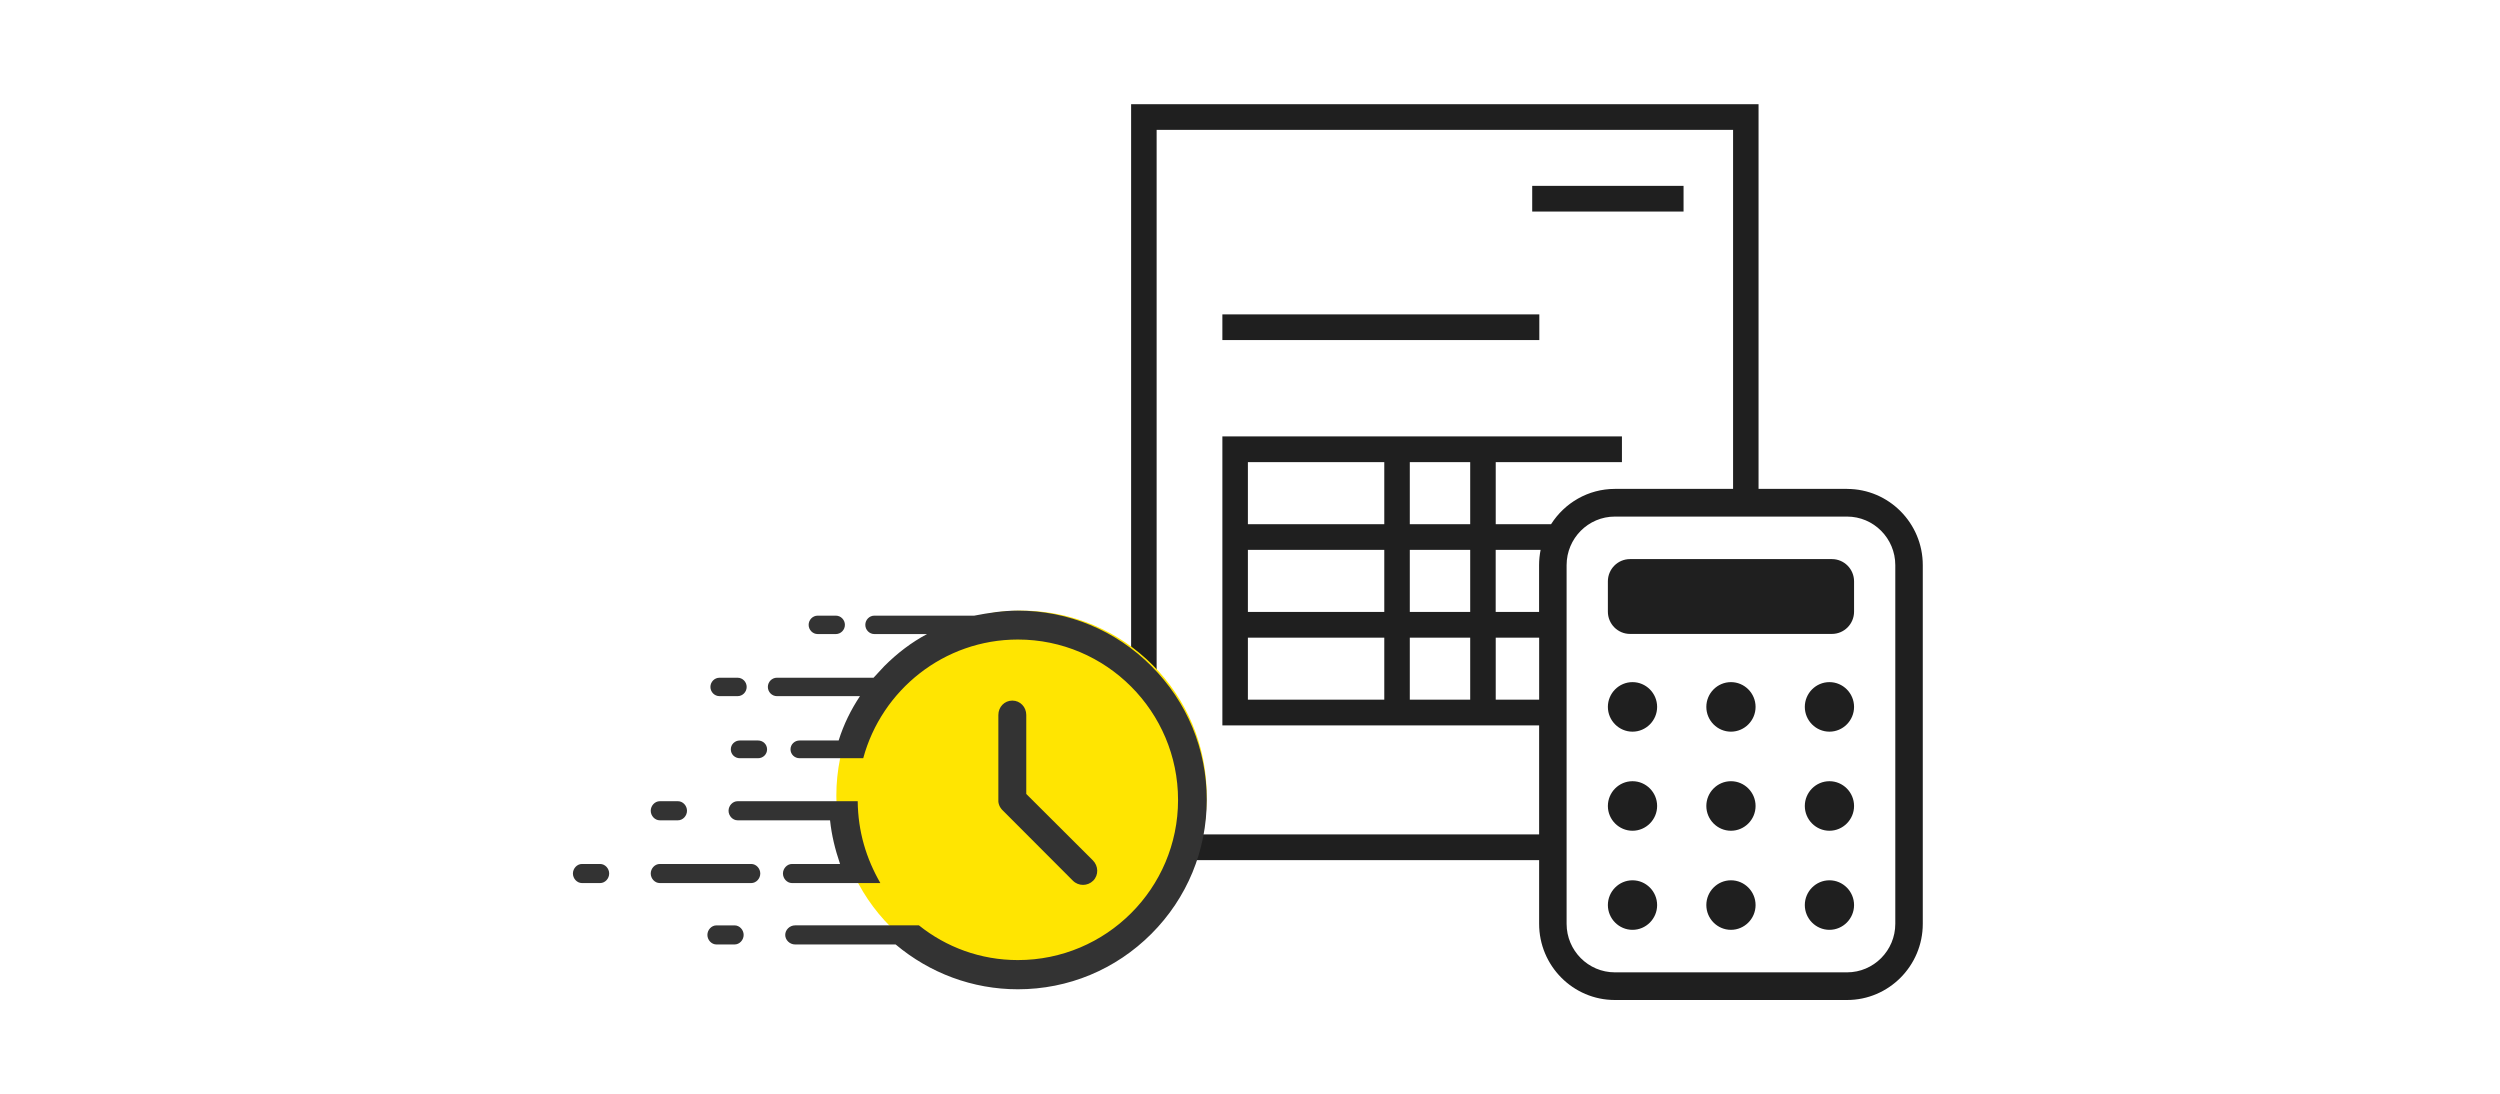 <svg width="240" height="105" viewBox="0 0 240 105" fill="none" xmlns="http://www.w3.org/2000/svg">
<rect width="240" height="105" fill="white"/>
<g clip-path="url(#clip0_47_241)">
<path d="M177.319 46.934H168.821V10H108.587V82.574H147.756V88.688C147.756 92.719 151.016 96 155.024 96H177.319C181.326 96 184.587 92.719 184.587 88.688V54.25C184.587 50.218 181.326 46.937 177.319 46.937V46.934ZM111.037 80.109V12.465H166.375V46.934H155.028C152.457 46.934 150.198 48.288 148.905 50.32H143.59V44.362H155.706V41.897H117.348V69.637H147.756V80.105H111.037V80.109ZM147.756 58.748H143.586V52.789H147.899C147.805 53.26 147.752 53.749 147.752 54.25V58.752L147.756 58.748ZM135.341 50.324V44.366H141.139V50.324H135.341ZM141.139 52.789V58.748H135.341V52.789H141.139ZM132.891 50.324H119.798V44.366H132.891V50.324ZM119.798 52.789H132.891V58.748H119.798V52.789ZM119.798 61.213H132.891V67.171H119.798V61.213ZM135.341 61.213H141.139V67.171H135.341V61.213ZM143.59 61.213H147.759V67.171H143.59V61.213ZM181.948 88.688C181.948 91.255 179.871 93.345 177.319 93.345H155.024C152.472 93.345 150.394 91.255 150.394 88.688V54.25C150.394 51.682 152.472 49.592 155.024 49.592H177.319C179.871 49.592 181.948 51.682 181.948 54.25V88.688Z" fill="#1F1F1F"/>
<path d="M175.863 53.673H156.483C155.308 53.673 154.356 54.631 154.356 55.812V58.718C154.356 59.899 155.308 60.857 156.483 60.857H175.863C177.038 60.857 177.99 59.899 177.99 58.718V55.812C177.99 54.631 177.038 53.673 175.863 53.673Z" fill="#1F1F1F"/>
<path d="M156.72 65.484C155.42 65.484 154.356 66.553 154.356 67.862C154.356 69.17 155.42 70.24 156.72 70.24C158.021 70.24 159.084 69.17 159.084 67.862C159.084 66.553 158.021 65.484 156.72 65.484Z" fill="#1F1F1F"/>
<path d="M166.171 65.484C164.871 65.484 163.808 66.553 163.808 67.862C163.808 69.17 164.871 70.24 166.171 70.24C167.472 70.24 168.535 69.17 168.535 67.862C168.535 66.553 167.472 65.484 166.171 65.484Z" fill="#1F1F1F"/>
<path d="M175.626 65.484C174.325 65.484 173.262 66.553 173.262 67.862C173.262 69.17 174.325 70.24 175.626 70.24C176.926 70.24 177.99 69.17 177.99 67.862C177.99 66.553 176.926 65.484 175.626 65.484Z" fill="#1F1F1F"/>
<path d="M156.72 74.996C155.42 74.996 154.356 76.065 154.356 77.374C154.356 78.682 155.42 79.752 156.72 79.752C158.021 79.752 159.084 78.682 159.084 77.374C159.084 76.065 158.021 74.996 156.72 74.996Z" fill="#1F1F1F"/>
<path d="M166.171 74.996C164.871 74.996 163.808 76.065 163.808 77.374C163.808 78.682 164.871 79.752 166.171 79.752C167.472 79.752 168.535 78.682 168.535 77.374C168.535 76.065 167.472 74.996 166.171 74.996Z" fill="#1F1F1F"/>
<path d="M175.626 74.996C174.325 74.996 173.262 76.065 173.262 77.374C173.262 78.682 174.325 79.752 175.626 79.752C176.926 79.752 177.99 78.682 177.99 77.374C177.99 76.065 176.926 74.996 175.626 74.996Z" fill="#1F1F1F"/>
<path d="M156.72 84.508C155.42 84.508 154.356 85.578 154.356 86.886C154.356 88.195 155.42 89.264 156.72 89.264C158.021 89.264 159.084 88.195 159.084 86.886C159.084 85.578 158.021 84.508 156.72 84.508Z" fill="#1F1F1F"/>
<path d="M166.171 84.508C164.871 84.508 163.808 85.578 163.808 86.886C163.808 88.195 164.871 89.264 166.171 89.264C167.472 89.264 168.535 88.195 168.535 86.886C168.535 85.578 167.472 84.508 166.171 84.508Z" fill="#1F1F1F"/>
<path d="M175.626 84.508C174.325 84.508 173.262 85.578 173.262 86.886C173.262 88.195 174.325 89.264 175.626 89.264C176.926 89.264 177.99 88.195 177.99 86.886C177.99 85.578 176.926 84.508 175.626 84.508Z" fill="#1F1F1F"/>
<path d="M147.775 30.181H117.348V32.646H147.775V30.181Z" fill="#1F1F1F"/>
<path d="M161.621 17.843H147.092V20.309H161.621V17.843Z" fill="#1F1F1F"/>
</g>
<circle cx="98.068" cy="76.4" r="17.78" fill="#FFE501"/>
<path d="M115.848 76.794C115.848 81.647 113.962 86.212 110.537 89.644C107.112 93.075 102.558 94.971 97.714 94.971C93.368 94.971 89.255 93.419 85.982 90.669H76.331C75.806 90.669 75.381 90.233 75.381 89.752C75.381 89.27 75.806 88.835 76.331 88.835H88.218C90.835 90.931 94.133 92.167 97.715 92.167C106.194 92.167 113.093 85.291 113.093 76.796C113.093 68.301 106.194 61.395 97.715 61.395C90.624 61.395 84.64 66.24 82.87 72.789H76.759C76.279 72.789 75.889 72.419 75.889 71.938C75.889 71.457 76.279 71.087 76.759 71.087H80.51C81.004 69.515 81.69 68.139 82.556 66.83H74.584C74.103 66.83 73.714 66.427 73.714 65.945C73.714 65.464 74.103 65.061 74.584 65.061H83.862C84.188 64.734 84.532 64.313 84.893 63.95C86.128 62.713 87.51 61.656 88.998 60.87H83.94C83.459 60.87 83.07 60.467 83.07 59.986C83.07 59.504 83.459 59.102 83.94 59.102H93.53C94.885 58.84 96.287 58.62 97.715 58.62C102.559 58.62 107.113 60.514 110.537 63.945C113.962 67.376 115.848 71.941 115.848 76.794ZM78.5 60.87H80.24C80.721 60.87 81.111 60.468 81.111 59.986C81.111 59.505 80.721 59.102 80.24 59.102H78.5C78.019 59.102 77.629 59.505 77.629 59.986C77.629 60.468 78.019 60.87 78.5 60.87ZM69.07 66.83H70.811C71.292 66.83 71.681 66.427 71.681 65.946C71.681 65.465 71.292 65.062 70.811 65.062H69.07C68.59 65.062 68.2 65.465 68.2 65.946C68.2 66.427 68.59 66.83 69.07 66.83ZM70.158 71.939C70.158 72.42 70.548 72.79 71.028 72.79H72.769C73.25 72.79 73.639 72.42 73.639 71.939C73.639 71.457 73.25 71.087 72.769 71.087H71.028C70.548 71.087 70.158 71.457 70.158 71.939ZM63.341 78.75H65.082C65.562 78.75 65.952 78.314 65.952 77.833C65.952 77.352 65.562 76.916 65.082 76.916H63.341C62.86 76.916 62.471 77.352 62.471 77.833C62.471 78.314 62.86 78.75 63.341 78.75ZM72.117 82.941H63.341C62.86 82.941 62.471 83.377 62.471 83.858C62.471 84.34 62.86 84.775 63.341 84.775H72.117C72.597 84.775 72.987 84.34 72.987 83.858C72.987 83.377 72.597 82.941 72.117 82.941ZM76.033 82.941C75.553 82.941 75.163 83.377 75.163 83.858C75.163 84.34 75.553 84.775 76.033 84.775H84.514C83.162 82.417 82.374 79.863 82.339 76.916H70.811C70.331 76.916 69.941 77.352 69.941 77.833C69.941 78.314 70.331 78.75 70.811 78.75H79.685C79.837 80.191 80.159 81.501 80.644 82.941H76.033ZM57.611 82.941H55.87C55.39 82.941 55 83.377 55 83.858C55 84.34 55.39 84.775 55.87 84.775H57.611C58.091 84.775 58.481 84.34 58.481 83.858C58.481 83.377 58.091 82.941 57.611 82.941ZM70.521 88.836H68.78C68.3 88.836 67.91 89.271 67.91 89.752C67.91 90.234 68.3 90.669 68.78 90.669H70.521C71.001 90.669 71.391 90.234 71.391 89.752C71.391 89.271 71.001 88.836 70.521 88.836ZM97.182 67.257C96.421 67.257 95.842 67.876 95.842 68.638V76.792C95.842 76.837 95.838 76.883 95.842 76.928C95.844 76.949 95.844 76.968 95.847 76.989C95.85 77.013 95.852 77.037 95.856 77.061C95.861 77.084 95.866 77.107 95.872 77.13C95.877 77.151 95.881 77.172 95.888 77.192C95.894 77.215 95.903 77.236 95.911 77.258C95.918 77.279 95.925 77.3 95.933 77.32C95.941 77.34 95.951 77.36 95.96 77.38C95.97 77.401 95.979 77.422 95.99 77.443C96.001 77.462 96.012 77.48 96.023 77.498C96.035 77.519 96.046 77.539 96.06 77.558C96.073 77.579 96.088 77.598 96.103 77.617C96.115 77.634 96.126 77.651 96.139 77.667C96.168 77.701 96.198 77.735 96.23 77.767L96.231 77.767L102.996 84.545C103.265 84.815 103.618 84.949 103.971 84.949C104.324 84.949 104.677 84.814 104.947 84.545C105.485 84.006 105.452 83.132 104.914 82.593L98.522 76.219V68.638C98.522 67.876 97.943 67.257 97.182 67.257Z" fill="#333333"/>
<defs>
<clipPath id="clip0_47_241">
<rect width="76" height="86" fill="white" transform="translate(108.587 10)"/>
</clipPath>
</defs>
</svg>
